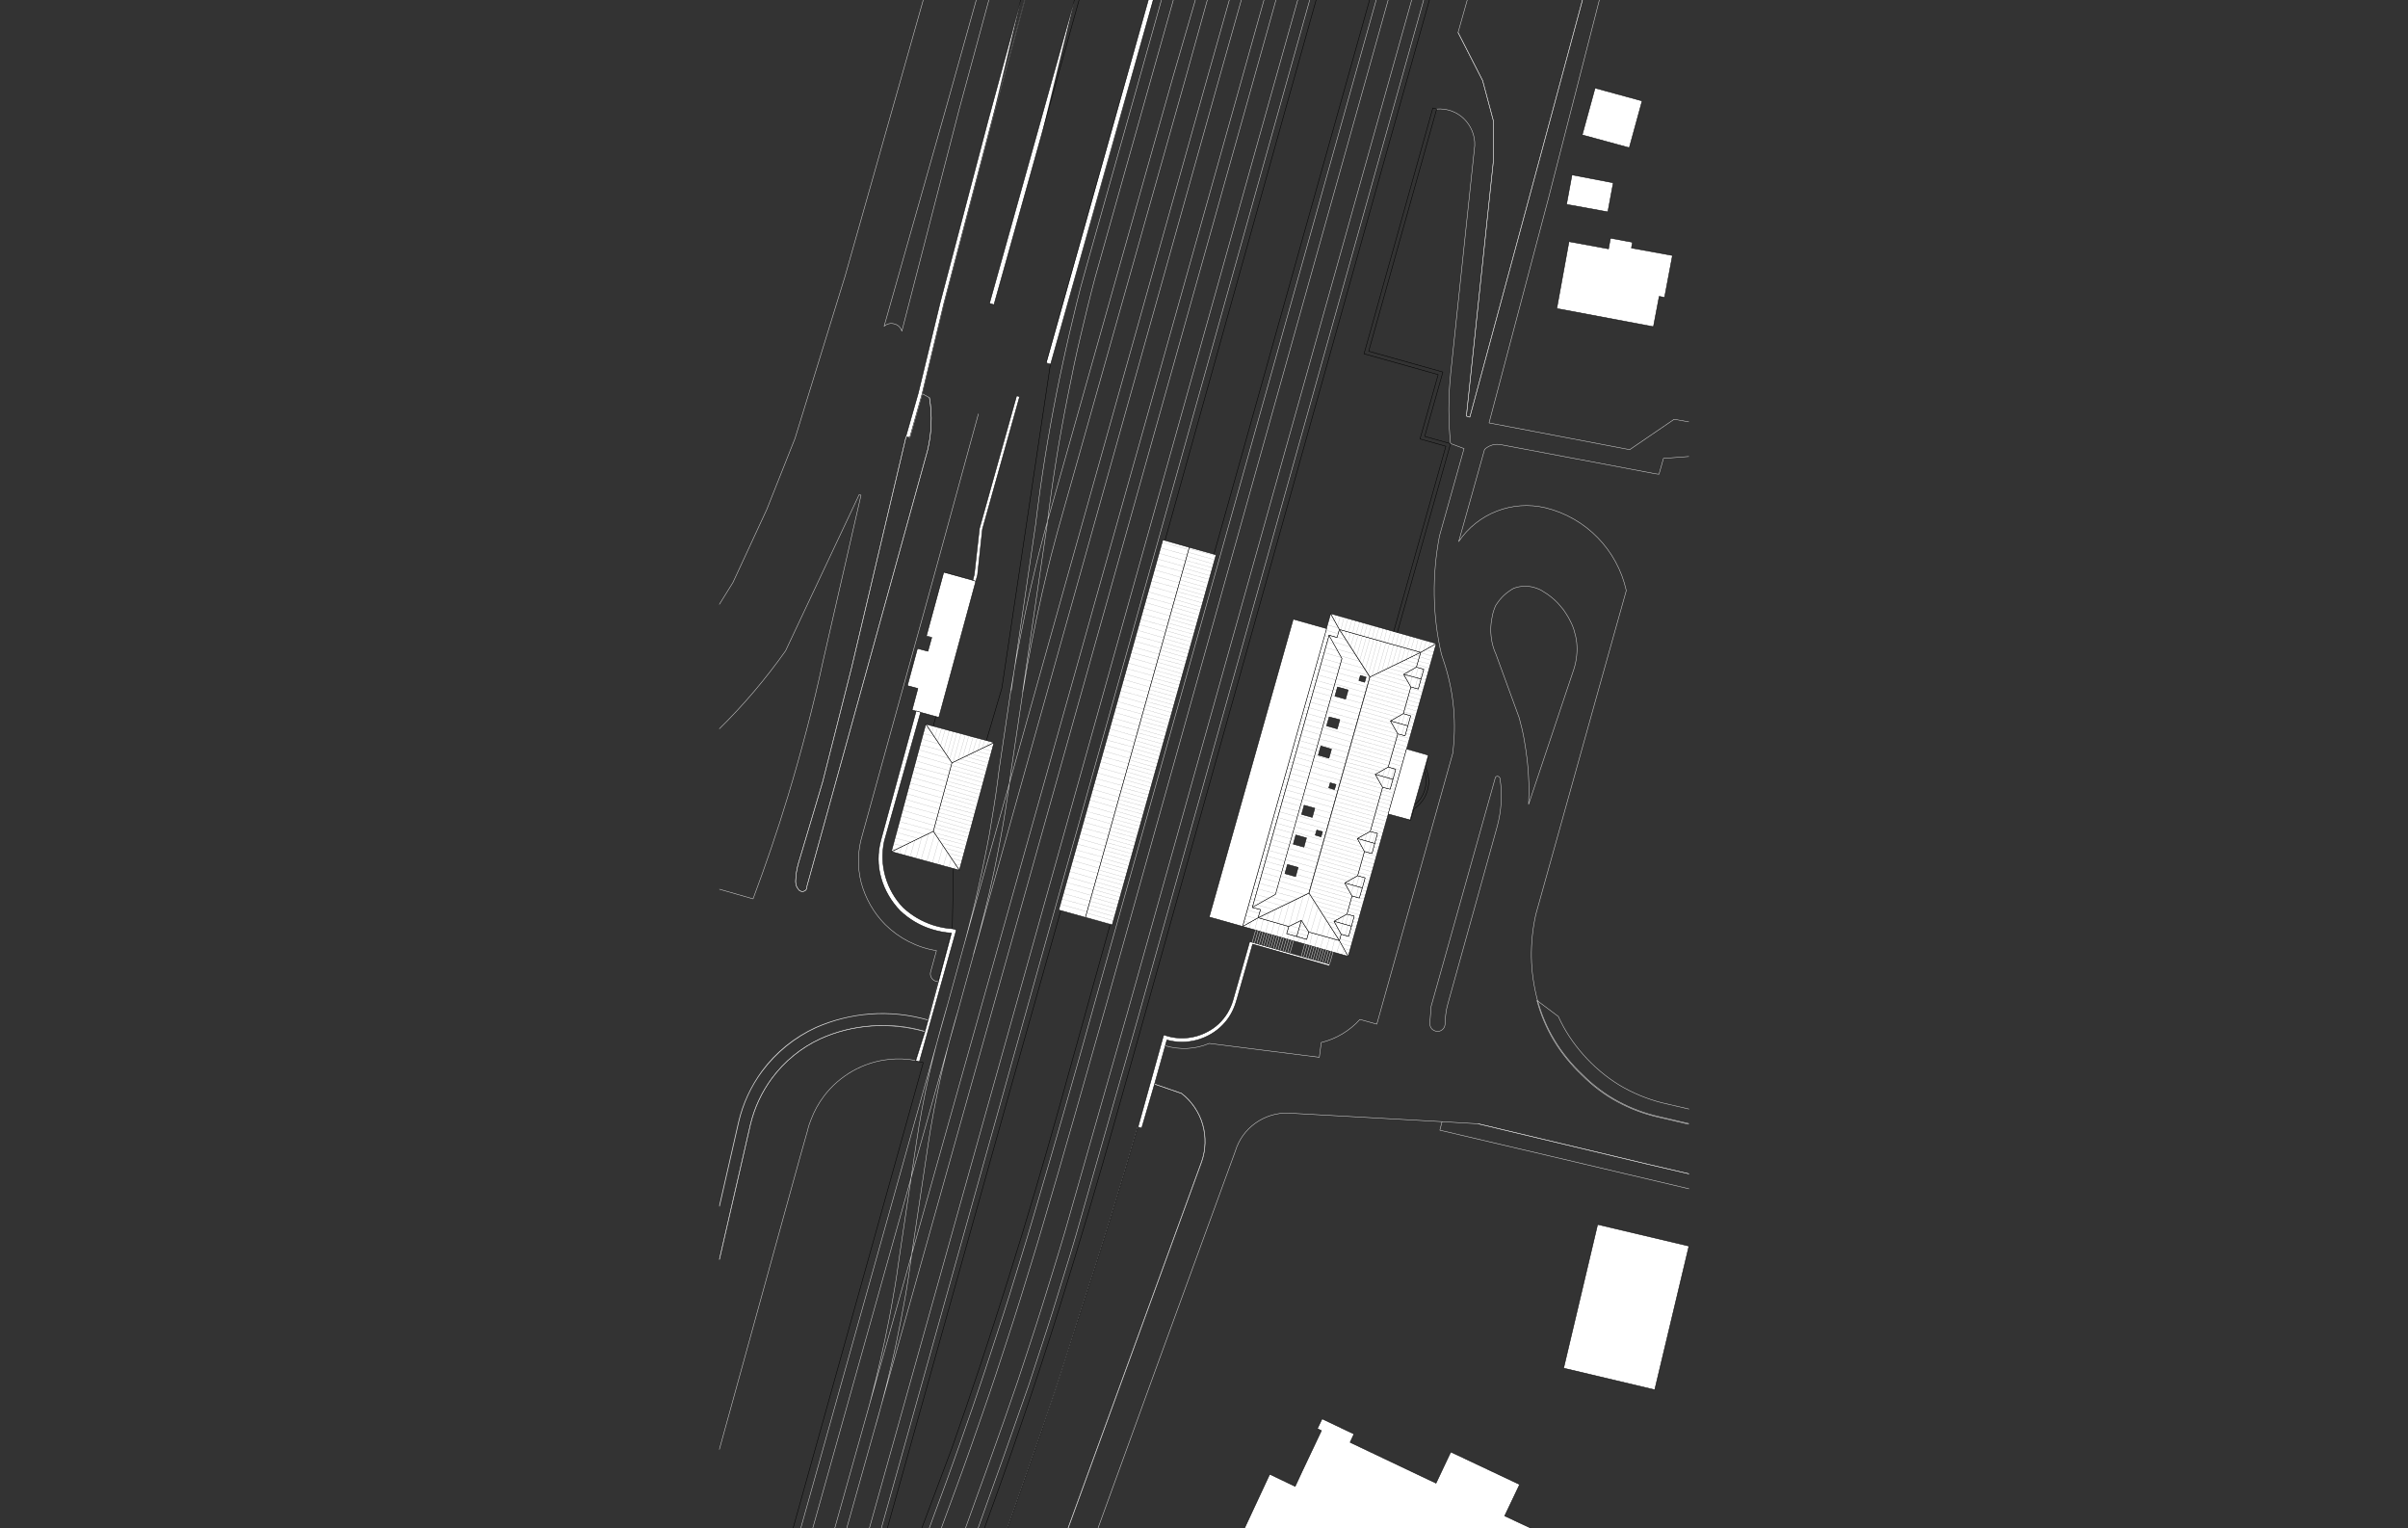 <?xml version="1.0" encoding="utf-8"?>
<!-- Generator: Adobe Illustrator 26.0.2, SVG Export Plug-In . SVG Version: 6.00 Build 0)  -->
<svg version="1.1" id="Layer_1" xmlns="http://www.w3.org/2000/svg" xmlns:xlink="http://www.w3.org/1999/xlink" x="0px" y="0px"
	 viewBox="0 0 1126.5 714.8" style="enable-background:new 0 0 1126.5 714.8;" xml:space="preserve">
<rect x="0" y="0" width="1126.5" height="714.8" fill="#333333" stroke="none"/>
<style type="text/css">
	.st0{fill-rule:evenodd;clip-rule:evenodd;fill:#FFFFFF;}
	.st1{fill:none;stroke:#777777;stroke-width:7.200000e-02;stroke-linecap:round;stroke-linejoin:round;stroke-miterlimit:10;}
	.st2{fill:none;stroke:#000000;stroke-width:0.216;stroke-linecap:round;stroke-linejoin:round;stroke-miterlimit:10;}
	
		.st3{clip-path:url(#SVGID_00000121263504249060219630000014276913322812128167_);fill:none;stroke:#000000;stroke-width:0.216;stroke-linecap:round;stroke-linejoin:round;stroke-miterlimit:10;}
	
		.st4{clip-path:url(#SVGID_00000121263504249060219630000014276913322812128167_);fill:none;stroke:#DDDDDD;stroke-width:0.216;stroke-linecap:round;stroke-linejoin:round;stroke-miterlimit:10;}
	
		.st5{clip-path:url(#SVGID_00000133502689952361439510000018163267651324891317_);fill:none;stroke:#000000;stroke-width:0.216;stroke-linecap:round;stroke-linejoin:round;stroke-miterlimit:10;}
	
		.st6{clip-path:url(#SVGID_00000133502689952361439510000018163267651324891317_);fill:none;stroke:#DDDDDD;stroke-width:0.216;stroke-linecap:round;stroke-linejoin:round;stroke-miterlimit:10;}
	
		.st7{clip-path:url(#SVGID_00000155124361042915402150000008253397084583194754_);fill:none;stroke:#000000;stroke-width:0.216;stroke-linecap:round;stroke-linejoin:round;stroke-miterlimit:10;}
	
		.st8{clip-path:url(#SVGID_00000119106530046353918050000005932500618236008629_);fill:none;stroke:#000000;stroke-width:0.216;stroke-linecap:round;stroke-linejoin:round;stroke-miterlimit:10;}
	
		.st9{clip-path:url(#SVGID_00000074431655269484865170000002791635314963435678_);fill:none;stroke:#000000;stroke-width:0.216;stroke-linecap:round;stroke-linejoin:round;stroke-miterlimit:10;}
	
		.st10{clip-path:url(#SVGID_00000085961477375117253560000005563111822101258407_);fill:none;stroke:#000000;stroke-width:0.216;stroke-linecap:round;stroke-linejoin:round;stroke-miterlimit:10;}
	.st11{fill:none;stroke:#DDDDDD;stroke-width:0.216;stroke-linecap:round;stroke-linejoin:round;stroke-miterlimit:10;}
	
		.st12{clip-path:url(#SVGID_00000092430070923797146260000018421476452213301640_);fill:none;stroke:#000000;stroke-width:0.216;stroke-linecap:round;stroke-linejoin:round;stroke-miterlimit:10;}
	
		.st13{clip-path:url(#SVGID_00000109012102650524239720000017657982677755946123_);fill:none;stroke:#000000;stroke-width:0.216;stroke-linecap:round;stroke-linejoin:round;stroke-miterlimit:10;}
</style>
<g>
	<polyline class="st0" points="608.8,430.4 612.3,435.9 611.3,439.4 606.6,438 608.8,430.4 	"/>
	<path class="st1" d="M609.2,431.1l-0.5-0.2 M610.9,433.5l-2.6-0.7 M612.4,435.9l-4.6-1.4 M611.9,437.8l-4.6-1.4"/>
	<polygon class="st2" points="608.8,430.4 612.3,435.9 611.3,439.4 606.6,438 608.8,430.4 	"/>
	<polyline class="st0" points="608.8,430.4 606.6,438 601.9,436.7 602.9,433.3 608.8,430.4 	"/>
	<path class="st1" d="M608.5,431.6l-1.2-0.2 M607.8,434.2l-4.1-1.2 M607.1,436.9l-4.6-1.4"/>
	<polygon class="st2" points="608.8,430.4 606.6,438 601.9,436.7 602.9,433.3 608.8,430.4 	"/>
	<polyline class="st0" points="656.6,315.4 662.6,312 666.1,313 664.8,317.6 656.6,315.4 	"/>
	<path class="st1" d="M658.9,314.2l-0.5,1.7 M661.1,312.8l-1,3.6 M663.5,312.1l-1.4,4.8 M665.2,312.8l-1.2,4.6"/>
	<polygon class="st2" points="656.6,315.4 662.6,312 666.1,313 664.8,317.6 656.6,315.4 	"/>
	<polyline class="st0" points="656.6,315.4 664.8,317.6 663.5,322.3 660,321.3 656.6,315.4 	"/>
	<path class="st1" d="M658.2,315.7l-0.5,1.4 M660.6,316.4l-1,4.1 M663.2,317.1l-1.2,4.8"/>
	<polygon class="st2" points="656.6,315.4 664.8,317.6 663.5,322.3 660,321.3 656.6,315.4 	"/>
	<polyline class="st0" points="602.9,433.3 588.6,429.2 581.3,433.3 630.7,447.3 626.6,439.9 612.3,435.9 611.3,439.4 601.9,436.7 
		602.9,433.3 	"/>
	<path class="st1" d="M581.9,433l-0.2,0.5 M585.2,431.3l-1,2.9 M588.4,429.4l-1.4,5.5 M591,429.9l-1.4,5.8 M593.6,430.6l-1.7,5.8
		 M596.3,431.3l-1.7,5.8 M598.7,432.1l-1.4,5.8 M601.3,432.8l-1.7,5.8 M603,436.9l-0.7,2.4 M605.4,437.6l-0.5,2.4 M608,438.3
		l-0.7,2.4 M610.7,439l-0.7,2.4 M614,436.4l-1.4,5.8 M616.7,437.1l-1.7,5.8 M619.3,437.8l-1.7,5.8 M622,438.5l-1.7,5.8 M624.4,439.3
		l-1.4,5.8 M627,440.2l-1.7,5.5 M628.7,443.6l-0.7,2.9 M630.6,446.9v0.2"/>
	<polygon class="st2" points="602.9,433.3 588.6,429.2 581.3,433.3 630.7,447.3 626.6,439.9 612.3,435.9 611.3,439.4 601.9,436.7 
		602.9,433.3 	"/>
	<polyline class="st0" points="612.3,435.9 626.6,439.9 612.4,417.7 588.6,429.2 602.9,433.3 608.8,430.4 612.3,435.9 	"/>
	<path class="st1" d="M590.5,428.5l-0.5,1.2 M593.6,426.8l-1,3.6 M596.8,425.3l-1.4,5.8 M600.1,423.7l-2.4,8.2 M603.2,422.2
		l-2.9,10.3 M606.4,420.5l-3.4,12.7 M609.7,419.1l-3.6,12.7 M612.8,418.1l-3.6,12.7 M614.8,421l-3.6,12.7 M616.7,424.1l-3.6,12
		 M618.6,427l-2.9,9.8 M620.5,430.1l-2.2,7.4 M622.4,433l-1.7,5.3 M624.4,436.1l-1,2.9 M626.3,439l-0.2,0.7"/>
	<polygon class="st2" points="612.3,435.9 626.6,439.9 612.4,417.7 588.6,429.2 602.9,433.3 608.8,430.4 612.3,435.9 	"/>
	<polyline class="st0" points="626.6,294.4 622.5,287 581.3,433.3 588.6,429.2 589.7,425.4 585.9,424.4 621.8,297.1 625.6,298.2 
		626.6,294.4 	"/>
	<path class="st1" d="M622.7,287.1L622.7,287.1 M624.6,290.5l-2.6-0.7 M626.5,293.8l-5.3-1.4 M626.3,296.5l-5.8-1.7 M621.7,297.9
		l-1.9-0.5 M621,300.5l-1.9-0.5 M620.3,303.2l-1.9-0.7 M619.6,305.6l-1.9-0.5 M618.8,308.2l-1.9-0.5 M618.1,310.9l-1.9-0.7
		 M617.4,313.3l-1.9-0.5 M616.7,315.9l-1.9-0.5 M616,318.5l-1.9-0.5 M615.2,320.9l-1.9-0.5 M614.5,323.6l-1.9-0.5 M613.8,326.2
		l-1.9-0.5 M613.1,328.9l-1.9-0.7 M612.4,331.3l-1.9-0.5 M611.6,333.9l-1.9-0.5 M610.7,336.5l-1.7-0.7 M610,338.9l-1.7-0.5
		 M609.2,341.6l-1.7-0.5 M608.5,344.2l-1.7-0.7 M607.8,346.6l-1.7-0.5 M607.1,349.3l-1.9-0.5 M606.4,351.9l-1.9-0.7 M605.6,354.3
		l-1.9-0.5 M604.9,356.9l-1.9-0.5 M604.2,359.6l-1.9-0.5 M603.5,362l-1.9-0.5 M602.8,364.6l-1.9-0.5 M602,367.3l-1.9-0.5
		 M601.3,369.9l-1.9-0.7 M600.6,372.3l-1.9-0.5 M599.9,374.9l-1.9-0.5 M599.2,377.6l-1.9-0.7 M598.4,380l-1.9-0.5 M597.7,382.6
		l-1.9-0.5 M597,385.3l-1.9-0.7 M596.3,387.7l-1.9-0.5 M595.6,390.3l-1.9-0.5 M594.8,392.9l-1.9-0.7 M594.1,395.3l-1.9-0.5
		 M593.4,398l-1.9-0.5 M592.7,400.6l-1.9-0.5 M592,403l-1.9-0.5 M591.2,405.7l-1.9-0.5 M590.5,408.3l-1.9-0.5 M589.8,410.9l-1.9-0.7
		 M589.1,413.3l-1.9-0.5 M588.4,416l-1.9-0.5 M587.6,418.6l-1.9-0.7 M586.9,421l-1.9-0.5 M586.2,423.7l-1.9-0.5 M589.3,427.3
		l-5.8-1.7 M587.9,429.7l-5-1.4 M584.8,431.6l-2.6-0.7"/>
	<polygon class="st2" points="626.6,294.4 622.5,287 581.3,433.3 588.6,429.2 589.7,425.4 585.9,424.4 621.8,297.1 625.6,298.2 
		626.6,294.4 	"/>
	<polyline class="st0" points="585.9,424.4 596.8,418.3 627.8,308 621.8,297.1 585.9,424.4 	"/>
	<path class="st1" d="M622.2,297.9l-0.5-0.2 M624.1,301.3l-3.1-1 M626,304.4l-5.8-1.4 M628,307.7l-8.4-2.4 M627.2,310.4l-8.4-2.4
		 M626.5,313l-8.4-2.4 M625.8,315.4l-8.4-2.4 M625.1,318.1l-8.4-2.4 M624.4,320.7l-8.4-2.4 M623.6,323.1l-8.4-2.4 M622.9,325.7
		l-8.4-2.4 M622.2,328.4l-8.4-2.4 M621.5,330.8l-8.4-2.4 M620.8,333.4l-8.4-2.4 M620,336.1l-8.4-2.4 M619.3,338.5l-8.4-2.2
		 M618.6,341.1l-8.4-2.4 M617.9,343.7l-8.4-2.4 M617.2,346.4l-8.4-2.4 M616.4,348.8l-8.4-2.4 M615.7,351.4l-8.4-2.4 M615,354.1
		l-8.4-2.4 M614.3,356.5l-8.4-2.4 M613.6,359.1l-8.4-2.4 M612.8,361.7l-8.4-2.4 M612.1,364.1l-8.4-2.4 M611.4,366.8l-8.4-2.4
		 M610.7,369.4l-8.4-2.4 M610,371.8l-8.4-2.4 M609.2,374.5l-8.4-2.4 M608.5,377.1l-8.4-2.4 M607.8,379.5l-8.4-2.2 M607.1,382.1
		l-8.4-2.4 M606.4,384.8l-8.4-2.4 M605.6,387.4l-8.4-2.4 M604.9,389.8l-8.4-2.4 M604.2,392.5l-8.4-2.4 M603.5,395.1l-8.4-2.4
		 M602.8,397.5l-8.4-2.4 M602,400.1l-8.6-2.4 M601.3,402.8l-8.6-2.4 M600.6,405.2l-8.6-2.4 M599.9,407.8l-8.6-2.4 M599.2,410.5
		l-8.6-2.4 M598.4,412.9l-8.6-2.4 M597.7,415.5l-8.6-2.4 M597,418.1l-8.6-2.4 M593.9,420.1l-6.2-1.7 M590.5,421.7l-3.6-1
		 M587.2,423.7l-1-0.2"/>
	<polygon class="st2" points="585.9,424.4 596.8,418.3 627.8,308 621.8,297.1 585.9,424.4 	"/>
	<path class="st0" d="M589.7,425.4l-1.1,3.8l23.7-11.5l28.5-101.1l-14.2-22.2l-1.1,3.8l-3.8-1.1l6.1,10.9l-31.1,110.3l-10.9,6.1
		L589.7,425.4 M639.1,316.7l-0.7,2.4l-2.7-0.8l0.7-2.4L639.1,316.7 M607.3,405.7l-1.2,4.3l-5-1.4l1.2-4.3L607.3,405.7 M611.2,391.9
		l-1.2,4.3l-5-1.4l1.2-4.3L611.2,391.9 M618.7,389l-0.7,2.4l-2.7-0.8l0.7-2.4L618.7,389 M615.1,378l-1.2,4.3l-5-1.4l1.2-4.3
		L615.1,378 M625,366.9l-0.7,2.4l-2.7-0.8l0.7-2.4L625,366.9 M622.9,350.4l-1.2,4.2l-5-1.4l1.2-4.3L622.9,350.4 M626.8,336.6
		l-1.2,4.3l-5-1.4l1.2-4.2L626.8,336.6 M630.7,322.7l-1.2,4.3l-5-1.4l1.2-4.3L630.7,322.7"/>
	<path class="st1" d="M604.4,391.7L604.4,391.7 M604.4,394.6l-0.7-0.2 M604.4,397.3l-1.4-0.5 M604.4,400.1l-2.2-0.7 M604.4,402.8
		l-2.9-0.7 M602.3,404.9l-1.4-0.5 M601.6,407.6l-1.4-0.5 M604.4,411.2l-5-1.4 M604.4,413.8l-5.8-1.7 M604.4,416.7l-6.5-1.9
		 M604.4,419.3l-7.2-1.9 M603.7,422l-8.9-2.4 M600.1,423.7l-8.6-2.4 M596.5,425.6l-8.4-2.4 M592.9,427.3l-3.4-1 M589.3,428.9h-0.5
		 M610.2,371.3v-0.2 M610.2,374l-0.7-0.2 M610.2,376.9l-1.4-0.5 M609.5,379.3L608,379 M610.2,382.4l-2.9-1 M610.2,385l-3.6-1
		 M610.2,387.9l-4.3-1.2 M610.2,390.5l-5-1.4 M605.9,392.2l-1.4-0.5 M610.2,396.1l-5.8-1.4 M610.2,398.9l-5.8-1.7 M610.2,401.6
		l-5.8-1.4 M610.2,404.5l-5.8-1.7 M610.2,407.3l-2.9-1 M610.2,410l-3.6-1 M610.2,412.9l-5.8-1.7 M610.2,415.5l-5.8-1.7 M610.2,418.4
		l-5.8-1.7 M607.3,420.3l-2.9-1 M617.2,348.3l-0.5-0.2 M617.2,350.9l-1.2-0.2 M617.2,353.8l-1.9-0.5 M617.2,356.5l-2.6-0.7
		 M617.2,359.3l-3.4-1 M617.2,362.2l-4.1-1.2 M617.2,364.9l-4.8-1.4 M617.2,367.7l-5.5-1.7 M617.2,370.4l-6.2-1.7 M617.2,373.3
		l-7-1.9 M617.2,375.9l-7-1.9 M617.2,378.8l-1.9-0.5 M610.2,376.9L610.2,376.9 M617.2,381.4l-2.6-0.7 M617.2,384.3l-7-1.9
		 M617.2,386.9l-7-1.9 M615.7,389.3l-5.5-1.4 M617.2,392.5l-7-1.9 M617.2,395.3l-6.2-1.7 M617.2,398.2l-7-2.2 M617.2,400.9l-7-1.9
		 M616.4,403.5l-6.2-1.9 M615.7,406.1l-5.5-1.7 M615,408.5l-4.8-1.2 M614.3,411.2l-4.1-1.2 M613.6,413.8l-3.4-1 M612.8,416.2
		l-2.6-0.7 M610.9,418.4h-0.7 M622.4,355.3l-5.3-1.4 M622.4,358.1l-5.3-1.7 M622.4,360.8l-5.3-1.4 M622.4,363.7l-5.3-1.4
		 M622.2,366.3l-5-1.4 M622.4,369.2l-5.3-1.4 M622.4,371.8l-5.3-1.4 M622.4,374.7l-5.3-1.4 M622.4,377.3l-5.3-1.4 M622.4,380.2
		l-5.3-1.4 M622.2,382.9l-5-1.4 M621.5,385.5l-4.3-1.2 M620.8,388.1l-3.6-1.2 M620,390.5l-1.4-0.2 M619.3,393.2l-2.2-0.7
		 M618.6,395.8l-1.4-0.5 M617.9,398.2h-0.7 M617.2,400.9L617.2,400.9 M622.4,330.3l-0.7-0.2 M622.4,333.2l-1.4-0.5 M621.7,335.8
		l-1.4-0.5 M621,338.2l-1.4-0.2 M622.4,341.3l-3.6-1 M622.4,344.2l-4.3-1.2 M622.4,346.9l-5-1.2 M622.4,349.7l-5.3-1.4 M617.4,351.2
		l-0.2-0.2 M625.8,342.3l-3.4-1 M625.8,345.2l-3.4-1 M625.8,347.8l-3.4-1 M625.8,350.7l-3.4-1 M625.8,353.6l-3.4-1 M625.8,356.2
		l-3.4-1 M625.8,359.1l-3.4-1 M625.8,361.7l-3.4-1 M625.8,364.6l-3.4-1 M625.8,367.3l-0.7-0.2 M625.8,370.1l-3.4-1 M625.1,372.8
		l-2.6-1 M624.4,375.2l-1.9-0.5 M623.6,377.8l-1.2-0.5 M622.9,380.5l-0.5-0.2 M625.8,317.6l-0.5-0.2 M625.8,320.2l-1.2-0.2
		 M625.3,322.9l-1.4-0.5 M624.6,325.5l-1.4-0.5 M625.8,328.6l-3.4-1 M625.8,331.3l-3.4-1 M625.8,334.1l-3.4-1 M625.8,298.1
		L625.8,298.1 M625.8,300.8l-2.2-0.5 M625.8,303.7h-0.2 M627.7,296l-1.2-0.5 M629.9,299.3l-4.1-1.2 M632,302.7l-6.2-1.9
		 M634.2,306.1l-8.4-2.4 M636.4,309.4l-9.1-2.6 M637.6,312.5l-10.1-2.9 M637.6,315.2l-10.8-2.9 M636.1,317.6l-10.1-2.9 M637.6,320.7
		l-11.8-3.1 M637.6,323.6l-11.8-3.4 M637.6,326.2l-7.2-1.9 M637.6,329.1l-7.9-2.2 M636.8,331.7l-11-3.1 M636.1,334.1l-10.3-2.9
		 M635.4,336.8l-9.6-2.6 M634.7,339.4l-7.9-2.2 M634,341.8l-7.9-2.2 M633.2,344.5l-7.4-2.2 M632.5,347.1l-6.7-1.9 M631.8,349.5
		l-6-1.7 M631.1,352.1l-5.3-1.4 M630.1,354.8l-4.3-1.2 M629.4,357.2l-3.6-1 M628.7,359.8l-2.9-0.7 M628,362.5l-2.2-0.7 M627.2,365.1
		l-1.4-0.5 M626.5,367.5l-0.7-0.2 M625.8,370.1L625.8,370.1 M638.5,312.8l-1-0.2 M640.7,316.1l-3.1-1 M640.4,318.8l-1.7-0.5
		 M639.7,321.4l-2.2-0.7 M639,324.1l-1.4-0.5 M638.3,326.5l-0.7-0.2"/>
	<path class="st2" d="M589.7,425.4l-1.1,3.8l23.7-11.5l28.5-101.1l-14.2-22.2l-1.1,3.8l-3.8-1.1l6.1,10.9l-31.1,110.3l-10.9,6.1
		L589.7,425.4 M639.1,316.7l-0.7,2.4l-2.7-0.8l0.7-2.4L639.1,316.7 M607.3,405.7l-1.2,4.3l-5-1.4l1.2-4.3L607.3,405.7 M611.2,391.9
		l-1.2,4.3l-5-1.4l1.2-4.3L611.2,391.9 M618.7,389l-0.7,2.4l-2.7-0.8l0.7-2.4L618.7,389 M615.1,378l-1.2,4.3l-5-1.4l1.2-4.3
		L615.1,378 M625,366.9l-0.7,2.4l-2.7-0.8l0.7-2.4L625,366.9 M622.9,350.4l-1.2,4.2l-5-1.4l1.2-4.3L622.9,350.4 M626.8,336.6
		l-1.2,4.3l-5-1.4l1.2-4.2L626.8,336.6 M630.7,322.7l-1.2,4.3l-5-1.4l1.2-4.3L630.7,322.7"/>
	<polyline class="st0" points="630.9,437.9 627.4,436.9 626.6,439.9 630.7,447.3 671.9,301 664.6,305.1 662.6,312 666.1,313 
		663.5,322.3 660,321.3 656.5,333.8 659.9,334.8 657.3,344.1 653.9,343.2 649.4,358.8 652.9,359.8 650.3,369.1 646.8,368.2 
		641,388.9 644.4,389.8 641.8,399.2 638.3,398.2 635.1,409.6 638.6,410.6 635.9,420 632.5,419 630.1,427.6 633.5,428.5 630.9,437.9 
			"/>
	<path class="st1" d="M671.9,301.5l-0.5-0.2 M671.4,303.4l-2.4-0.7 M670.9,305.1l-4.3-1.2 M670.4,307l-5.8-1.7 M669.7,308.9
		l-5.5-1.7 M669.2,310.6l-5.8-1.4 M668.8,312.5l-5.8-1.7 M668.3,314.5l-2.2-0.7 M667.8,316.1l-2.4-0.5 M667.3,318.1l-2.4-0.7
		 M666.8,319.7l-2.4-0.5 M666.1,321.7l-2.2-0.7 M665.6,323.6l-5.8-1.7 M665.2,325.3l-5.8-1.4 M664.7,327.2l-5.8-1.7 M664.2,329.1
		l-5.8-1.7 M663.7,330.8l-5.8-1.4 M663,332.7l-5.5-1.7 M662.5,334.6l-5.8-1.7 M662,336.3l-2.2-0.5 M661.6,338.2l-2.2-0.7
		 M661.1,339.9l-2.4-0.5 M660.6,341.8l-2.4-0.7 M660.1,343.7l-2.4-0.7 M659.4,345.4l-5.5-1.4 M658.9,347.3l-5.8-1.7 M658.4,349.3
		l-5.8-1.7 M658,350.9l-5.8-1.4 M657.5,352.9l-5.8-1.7 M657,354.5l-5.8-1.4 M656.3,356.5l-5.5-1.7 M655.8,358.4l-5.5-1.7
		 M655.3,360.1l-5.8-1.4 M654.8,362l-2.2-0.7 M654.4,363.9l-2.4-0.7 M653.9,365.6l-2.4-0.5 M653.4,367.5l-2.4-0.7 M652.7,369.4
		l-2.2-0.7 M652.2,371.1l-5.8-1.7 M651.7,373l-5.8-1.7 M651.2,374.7l-5.8-1.4 M650.8,376.6l-5.8-1.7 M650.3,378.5l-5.8-1.7
		 M649.6,380.2l-5.5-1.4 M649.1,382.1l-5.5-1.7 M648.6,384.1l-5.8-1.7 M648.1,385.7l-5.8-1.4 M647.6,387.7l-5.8-1.7 M647.2,389.6
		l-5.8-1.7 M646.7,391.3l-2.4-0.5 M646,393.2l-2.2-0.7 M645.5,394.9l-2.2-0.5 M645,396.8l-2.2-0.7 M644.5,398.7l-2.2-0.7 M644,400.4
		l-5.8-1.4 M643.6,402.3l-5.8-1.7 M643.1,404.2l-5.8-1.7 M642.4,405.9l-5.5-1.4 M641.9,407.8l-5.8-1.7 M641.4,409.7l-5.8-1.7
		 M640.9,411.4l-2.2-0.5 M640.4,413.3l-2.4-0.7 M640,415l-2.4-0.5 M639.2,416.9l-2.2-0.7 M638.8,418.9l-2.2-0.7 M638.3,420.5
		l-5.8-1.4 M637.8,422.5l-5.8-1.7 M637.3,424.4l-5.8-1.7 M636.8,426.1l-5.8-1.4 M636.4,428l-5.8-1.7 M635.6,429.7l-2.2-0.5
		 M635.2,431.6l-2.2-0.7 M634.7,433.5l-2.2-0.7 M634.2,435.2l-2.2-0.5 M633.7,437.1l-2.4-0.7 M633.2,439l-5.8-1.7 M632.5,440.7
		l-5.5-1.4 M632,442.6l-4.6-1.4 M631.6,444.5l-2.9-1 M631.1,446.2l-1-0.2"/>
	<polygon class="st2" points="630.9,437.9 627.4,436.9 626.6,439.9 630.7,447.3 671.9,301 664.6,305.1 662.6,312 666.1,313 
		663.5,322.3 660,321.3 656.5,333.8 659.9,334.8 657.3,344.1 653.9,343.2 649.4,358.8 652.9,359.8 650.3,369.1 646.8,368.2 
		641,388.9 644.4,389.8 641.8,399.2 638.3,398.2 635.1,409.6 638.6,410.6 635.9,420 632.5,419 630.1,427.6 633.5,428.5 630.9,437.9 
			"/>
	<polyline class="st0" points="627.4,436.9 624.1,430.9 630.1,427.6 632.5,419 629.1,413 635.1,409.6 638.3,398.2 635,392.2 
		641,388.9 646.8,368.2 643.4,362.2 649.4,358.8 653.9,343.2 650.5,337.2 656.5,333.8 660,321.3 656.6,315.4 662.6,312 664.6,305.1 
		640.9,316.6 612.4,417.7 626.6,439.9 627.4,436.9 	"/>
	<path class="st1" d="M664.2,306.8l-1.9-0.5 M663.7,308.5l-3.8-1 M663.2,310.4l-6-1.7 M662.5,312.1l-7.9-2.2 M660.1,313.5l-8.2-2.4
		 M657.7,314.7l-8.2-2.2 M657.5,316.6l-10.6-2.9 M658.9,319l-14.6-4.1 M660.1,321.4l-18.5-5.3 M659.6,323.3l-19-5.5 M659.2,325
		l-19-5.3 M658.7,326.9l-19.2-5.5 M658,328.6l-19-5.3 M657.5,330.5l-19-5.3 M657,332.5l-19-5.5 M656,334.1l-18.5-5.3 M653.6,335.3
		l-16.6-4.6 M651.5,336.8l-14.9-4.3 M651.5,338.7l-15.6-4.3 M652.9,341.1l-17.5-4.8 M653.9,343.3l-19-5.3 M653.4,345.2l-19-5.3
		 M652.9,347.1l-19-5.5 M652.4,348.8l-19-5.3 M652,350.7l-19.2-5.3 M651.2,352.6l-19-5.5 M650.8,354.3l-19-5.3 M650.3,356.2l-19-5.3
		 M649.8,358.1l-19-5.5 M648.1,359.6l-17.8-5 M646,360.8l-16.1-4.3 M643.6,362.2l-14.4-4.1 M645,364.6l-16.3-4.6 M646.2,367l-18-5.3
		 M646.7,368.9l-19-5.3 M646.2,370.9l-19-5.3 M645.7,372.8l-19-5.5 M645.2,374.5l-19-5.3 M644.5,376.4l-19-5.3 M644,378.3l-19-5.5
		 M643.6,380l-19-5.3 M643.1,381.9l-19-5.3 M642.6,383.6l-19-5.3 M642.1,385.5l-19-5.3 M641.6,387.4l-19.2-5.5 M640.7,389.1
		l-18.7-5.3 M638.3,390.3l-16.8-4.6 M635.9,391.7l-14.9-4.3 M635.9,393.7l-15.4-4.3 M637.3,396.1l-17.3-4.8 M638.5,398.5l-19-5.5
		 M637.8,400.1l-19-5.3 M637.3,402.1l-19-5.5 M636.8,403.7l-19-5.3 M636.4,405.7l-19-5.3 M635.9,407.6l-19-5.5 M635.4,409.3l-19-5.3
		 M633.2,410.7l-17.5-4.8 M630.8,412.1l-15.6-4.6 M629.6,413.6l-14.9-4.1 M630.8,416l-16.6-4.6 M632.3,418.4l-18.5-5.3 M632.3,420.3
		l-19-5.3 M631.8,422.2l-19-5.5 M631.1,423.9l-17.8-5 M630.6,425.8l-15.8-4.6 M630.1,427.7l-13.7-4.1 M627.7,428.9l-9.8-2.9
		 M625.3,430.1l-6-1.4 M624.8,432.1l-3.8-1 M626.3,434.5l-3.8-1 M627.5,436.9l-3.4-1 M627,438.5l-1.4-0.2"/>
	<polygon class="st2" points="627.4,436.9 624.1,430.9 630.1,427.6 632.5,419 629.1,413 635.1,409.6 638.3,398.2 635,392.2 
		641,388.9 646.8,368.2 643.4,362.2 649.4,358.8 653.9,343.2 650.5,337.2 656.5,333.8 660,321.3 656.6,315.4 662.6,312 664.6,305.1 
		640.9,316.6 612.4,417.7 626.6,439.9 627.4,436.9 	"/>
	<polyline class="st0" points="640.9,316.6 664.6,305.1 626.6,294.4 640.9,316.6 	"/>
	<path class="st1" d="M628.2,294.8l-0.5,1.2 M629.9,295.3l-0.7,2.9 M631.8,295.7l-1.2,4.6 M633.7,296.2l-1.9,6.2 M635.4,296.9
		l-2.2,7.7 M637.3,297.4l-2.6,9.4 M639.2,297.9l-3.1,11 M640.9,298.4l-3.6,12.5 M642.8,298.9l-4.1,14.2 M644.5,299.3l-4.3,15.8
		 M646.4,299.8l-4.6,16.3 M648.4,300.5l-4.1,14.4 M650,301l-3.6,13 M652,301.5l-3.1,11.3 M653.9,302l-2.9,9.8 M655.6,302.5l-2.2,8.2
		 M657.5,302.9l-1.9,6.5 M659.2,303.4l-1.2,5 M661.1,304.1l-1,3.1 M663,304.6l-0.5,1.4"/>
	<polygon class="st2" points="640.9,316.6 664.6,305.1 626.6,294.4 640.9,316.6 	"/>
	<polyline class="st0" points="671.9,301 622.5,287 626.6,294.4 664.6,305.1 671.9,301 	"/>
	<path class="st1" d="M623.2,287.1v0.7 M625.1,287.8l-0.7,2.4 M627,288.3l-1.2,4.3 M628.7,288.8l-1.4,5.8 M630.6,289.3l-1.7,5.8
		 M632.5,289.7l-1.7,5.8 M634.2,290.2l-1.4,5.8 M636.1,290.9l-1.7,5.5 M638,291.4l-1.7,5.8 M639.7,291.9l-1.7,5.8 M641.6,292.4
		l-1.7,5.8 M643.3,292.9l-1.4,5.8 M645.2,293.3l-1.7,5.8 M647.2,293.8l-1.7,5.8 M648.8,294.5l-1.4,5.5 M650.8,295l-1.7,5.8
		 M652.7,295.5l-1.7,5.8 M654.4,296l-1.4,5.8 M656.3,296.5l-1.7,5.8 M658.2,296.9l-1.7,5.8 M659.9,297.7l-1.7,5.5 M661.8,298.1
		l-1.7,5.5 M663.5,298.6l-1.4,5.8 M665.4,299.1l-1.7,5.8 M667.3,299.6l-1.4,4.8 M669,300.1l-0.7,3.1 M670.9,300.5l-0.2,1.2"/>
	<g>
		<defs>
			<polyline id="SVGID_1_" points="336.5,714.8 790.1,714.8 790.1,0 336.5,0 336.5,714.8 			"/>
		</defs>
		<clipPath id="SVGID_00000067948493248741970770000004354615739365615498_">
			<use xlink:href="#SVGID_1_"  style="overflow:visible;"/>
		</clipPath>
		
			<polygon style="clip-path:url(#SVGID_00000067948493248741970770000004354615739365615498_);fill:none;stroke:#000000;stroke-width:0.216;stroke-linecap:round;stroke-linejoin:round;stroke-miterlimit:10;" points="
			671.9,301 622.5,287 626.6,294.4 664.6,305.1 671.9,301 		"/>
		
			<path style="clip-path:url(#SVGID_00000067948493248741970770000004354615739365615498_);fill:none;stroke:#DDDDDD;stroke-width:0.216;stroke-linecap:round;stroke-linejoin:round;stroke-miterlimit:10;" d="
			M431.9,0l-0.5,1.8l-36.1,127.5l-23.4,75.8l-13.2,33.2l-15.8,34.1l-6.4,10.3 M336.5,340.9L336.5,340.9c11.4-11.2,21.8-23.5,31-36.5
			l34.4-73l0.9,0.2l-17.7,77.3c-4.6,21.4-10.2,42.6-16.5,63.5c-4.9,16.2-10.4,32.2-16.3,48l-15.7-4.5 M336.5,564.1l9-39.4
			c2-8.6,5.8-16.7,11-23.8c6.5-8.8,15.2-15.8,25.2-20.4c8-3.5,16.6-5.6,25.3-6.3c9.1-0.7,18.3,0.3,27.1,2.8l4.8-17.9
			c-1.4,0-2.7-0.8-3.3-2.1c-0.4-0.8-0.5-1.7-0.2-2.6l2.7-9.8c-9.1-1.4-17.6-5.8-24.1-12.3c-5.3-5.4-9.1-12.1-11.1-19.4
			c-1.9-7.4-1.7-15.1,0.5-22.3l16.8-60.8l16.9-61l20.6-75.2 M462.6,0l-13.9,51.2l-26.8,103.7c-0.5-1.7-1.8-3-3.5-3.4
			c-1.7-0.5-3.5-0.1-4.8,1.1l29.2-102.9L456.7,0 M434.8,186L434.8,186c0.7,4.1,1,8.4,0.8,12.6c-0.2,4-0.7,7.9-1.6,11.8l-56.5,204.1
			c0.1,0.9-0.3,1.8-1.1,2.2c-0.8,0.4-1.8,0.3-2.5-0.3c-0.5-0.5-0.9-1.1-1.2-1.7c-0.4-0.8-0.5-1.6-0.5-2.5c0.1-2.8,0.5-5.6,1.3-8.4
			l11.4-38.3l13.5-53.3l25.5-108.1l1.7,0.5l5.8-20.5l10.2-42.4l22.7-86.2l10.9-40L479.4,0 M715.1,376.2l21.3-63.6c0.6-2,1-4,1.2-6
			c0.2-2,0.2-4.1,0-6.1c-0.2-2-0.7-4-1.3-6c-0.6-1.9-1.5-3.8-2.5-5.6c-0.7-1.2-1.5-2.4-2.3-3.6c-0.9-1.1-1.8-2.2-2.8-3.3
			c-1-1-2-2-3.2-2.9c-1.1-0.9-2.3-1.7-3.5-2.4c-1-0.7-2.1-1.2-3.2-1.6c-1.1-0.4-2.3-0.7-3.5-0.8c-1.2-0.1-2.4-0.2-3.6,0
			c-1.2,0.1-2.4,0.4-3.5,0.8c-0.9,0.5-1.7,1-2.5,1.6c-0.8,0.6-1.6,1.2-2.3,1.9c-0.7,0.7-1.4,1.4-2,2.2c-0.6,0.8-1.2,1.6-1.7,2.4
			c-0.8,1.8-1.4,3.6-1.7,5.6c-0.4,1.9-0.6,3.8-0.6,5.8c0,1.9,0.2,3.9,0.6,5.8c0.4,1.9,1,3.8,1.8,5.5l10.9,29.8
			c0.9,3.3,1.7,6.6,2.3,10c0.6,3.4,1.1,6.8,1.5,10.2c0.4,3.4,0.6,6.8,0.7,10.2C715.3,369.4,715.2,372.8,715.1,376.2 M336.5,589.1
			l14.5-63.1c1.9-7.9,5.3-15.2,10.1-21.7c5.9-7.9,13.6-14.3,22.6-18.4c7.5-3.4,15.6-5.4,23.8-6c8.5-0.6,17,0.3,25.2,2.6l1.5-5.4
			c-8.8-2.5-18-3.5-27.1-2.8c-8.7,0.6-17.3,2.8-25.3,6.3c-10,4.6-18.6,11.6-25.2,20.4c-5.3,7.1-9,15.2-11,23.8l-9,39.4 M678.6,207.5
			L678.6,207.5c-1.1-10.7-1.1-21.4,0-32.1l0-0.3l11.3-107c0.2-4.7-1.7-9.3-5.1-12.6c-3.4-3.3-8.1-4.9-12.8-4.5 M499.7,714.8
			l62.5-171.5c1.9-5.6,2.1-11.6,0.5-17.3c-1.7-5.8-5.2-10.9-9.9-14.6l-12.7-4.4l5-17.9c6.8,2,14.1,1.7,20.6-1.1l51.5,6.5l0.9-6.9
			c7-1.7,13.3-5.5,18.1-10.8l7.9,2.2l35.5-126.6c1.8-13.9,0.6-27.9-3.6-41.3l-1.7-5.2c-4.2-18.1-4.4-36.9-0.9-55.2l11.5-40.9
			l-6.4-2.4 M790.1,549l-19.3-4.5l-79.3-18.9l-17-1l-71.8-4c-5.5-0.2-10.9,1.5-15.4,4.7c-4.5,3.2-7.8,7.8-9.4,13.1l-35.6,97.5
			l-28.7,79 M790.1,213.5l-11.9,0.9l-2.1,7.4l-1.6-0.2L702.3,208c-2.8-0.6-5.7,0.2-7.8,2.2l-12.1,43.1c8.9-13.2,25.1-19.5,40.6-15.8
			c18.9,4.6,33.6,19.7,37.8,38.7l-10.9,38.9l-31.4,112.5c-1.5,6.6-2.2,13.4-2.1,20.1c0.1,6.7,1.1,13.4,2.8,19.9
			c1.8,6.6,4.4,12.9,7.9,18.7c3.6,6,8.1,11.5,13.2,16.3c4.9,4.9,10.5,9.2,16.7,12.5c5.9,3.2,12.3,5.6,18.9,7.1l14.2,3.3 M748.2,0
			l-10,39l-13.9,54.1l-27.7,104.7l65.8,12.5l20.8-14.2l6.8,1.2 M682.1,15.2l11.5,22.5l5.1,19.1l0,17.8l-12.7,120l1.6,0.5l28.3-104.6
			L740.3,0"/>
	</g>
	<polyline class="st0" points="746.2,41.2 740.2,63.1 762.2,69.1 768.2,47.2 746.2,41.2 	"/>
	<polygon class="st2" points="746.2,41.2 740.2,63.1 762.2,69.1 768.2,47.2 746.2,41.2 	"/>
	<polyline class="st0" points="754.7,85.5 735.4,81.8 733,94.8 732.9,95.6 752.2,99.1 752.3,98.4 754.7,85.5 	"/>
	<polygon class="st2" points="754.7,85.5 735.4,81.8 733,94.8 732.9,95.6 752.2,99.1 752.3,98.4 754.7,85.5 	"/>
	<polyline class="st0" points="776.2,138.6 778.7,139.1 782.4,119.5 763.2,116 763.7,113.3 753.4,111.4 752.5,116.4 734,113 
		728.3,144.3 773.5,152.8 776.2,138.6 	"/>
	<polygon class="st2" points="776.2,138.6 778.7,139.1 782.4,119.5 763.2,116 763.7,113.3 753.4,111.4 752.5,116.4 734,113 
		728.3,144.3 773.5,152.8 776.2,138.6 	"/>
	<polyline class="st0" points="716.3,714.8 703.9,709 710.9,694.3 678.7,679.1 671.8,693.7 631.6,674.6 631.6,674.6 633.4,670.7 
		618.5,663.6 616.3,668.2 618.2,669.1 609.2,688.1 605.9,695.2 594,689.5 582.2,714.8 	"/>
	<g>
		<defs>
			<polyline id="SVGID_00000083083547728896726990000004890625743015401377_" points="336.5,714.8 790.1,714.8 790.1,0 336.5,0 
				336.5,714.8 			"/>
		</defs>
		<clipPath id="SVGID_00000056422257797029179300000012366824766079581328_">
			<use xlink:href="#SVGID_00000083083547728896726990000004890625743015401377_"  style="overflow:visible;"/>
		</clipPath>
		
			<polyline style="clip-path:url(#SVGID_00000056422257797029179300000012366824766079581328_);fill:none;stroke:#000000;stroke-width:0.216;stroke-linecap:round;stroke-linejoin:round;stroke-miterlimit:10;" points="
			716.3,714.8 703.9,709 710.9,694.3 678.7,679.1 671.8,693.7 631.6,674.6 631.6,674.6 633.4,670.7 618.5,663.6 616.3,668.2 
			618.2,669.1 609.2,688.1 605.9,695.2 594,689.5 582.2,714.8 		"/>
		
			<path style="clip-path:url(#SVGID_00000056422257797029179300000012366824766079581328_);fill:none;stroke:#DDDDDD;stroke-width:0.216;stroke-linecap:round;stroke-linejoin:round;stroke-miterlimit:10;" d="
			M790.1,556l-64.9-15.3l-51.6-12.1l1-4 M691.5,525.6l79.3,18.9l19.3,4.5 M790.1,518.7l-12.5-2.9c-7.1-1.8-13.9-4.6-20.2-8.4
			c-6.2-3.8-11.8-8.6-16.6-14c-4.8-5.4-8.8-11.4-11.8-18l-10-7.5c1.8,6.6,4.4,12.9,7.9,18.7c3.6,6,8.1,11.5,13.2,16.3
			c4.9,4.9,10.5,9.2,16.7,12.5c5.9,3.2,12.3,5.6,18.9,7.1l14.2,3.3"/>
		
			<polyline style="clip-path:url(#SVGID_00000056422257797029179300000012366824766079581328_);fill:none;stroke:#000000;stroke-width:0.216;stroke-linecap:round;stroke-linejoin:round;stroke-miterlimit:10;" points="
			640.3,164.3 640.6,163.2 672.1,51 670.3,50.5 638.9,162.7 638.1,165.5 		"/>
		
			<path style="clip-path:url(#SVGID_00000056422257797029179300000012366824766079581328_);fill:none;stroke:#DDDDDD;stroke-width:0.216;stroke-linecap:round;stroke-linejoin:round;stroke-miterlimit:10;" d="
			M740.3,0l-24.4,90.5l-28.3,104.6l-1.6-0.5l12.7-120l0-17.8l-5.1-19.1l-11.5-22.5L686.4,0 M677.3,469.6l23.1-83
			c2-7.4,2.5-15.1,1.3-22.6c-0.1-0.4-0.5-0.8-0.9-0.9c-0.4-0.1-0.9,0-1.2,0.4l-30.1,107.2c-0.2,2.6-0.4,5.3-0.6,7.9
			c0,1,0.3,1.9,0.9,2.6c0.7,0.7,1.6,1.1,2.5,1.2c1.9,0.1,3.5-1.3,3.7-3.2C676.1,476,676.4,472.7,677.3,469.6 M336.5,678l37.7-136.6
			l3.6-12.7c0.4-1.8,1-3.6,1.7-5.3c1.5-3.9,3.5-7.5,6-10.8c3.6-4.8,8.2-8.7,13.4-11.7c5.2-2.9,10.9-4.8,16.9-5.4
			c4.2-0.5,8.5-0.3,12.7,0.5l4.3-13.6c-8.2-2.4-16.7-3.3-25.2-2.6c-8.2,0.6-16.3,2.6-23.8,6c-8.9,4.2-16.7,10.5-22.6,18.4
			c-4.8,6.5-8.2,13.9-10.1,21.7l-14.5,63.1 M434.8,186l-3.4-1.9l-5.8,20.5l-1.7-0.5l-25.5,108.1l-13.5,53.3l-11.4,38.3
			c-0.8,2.7-1.2,5.5-1.3,8.4c0,0.9,0.2,1.7,0.5,2.5c0.3,0.7,0.7,1.2,1.2,1.7c0.7,0.6,1.7,0.8,2.5,0.3c0.8-0.4,1.3-1.3,1.1-2.2
			L434,210.3c0.9-3.9,1.5-7.8,1.6-11.8C435.8,194.3,435.5,190.1,434.8,186 M471.3,714.8l16.2-46c6.3-18.4,12.3-36.9,18.1-55.5
			c9.5-28.6,18.4-57.4,26.7-86.3l1.7,0.5l6-20.5l12.7,4.4c4.8,3.7,8.3,8.8,9.9,14.6c1.6,5.7,1.5,11.7-0.5,17.3l-62.5,171.5"/>
		
			<path style="clip-path:url(#SVGID_00000056422257797029179300000012366824766079581328_);fill:none;stroke:#000000;stroke-width:0.216;stroke-linecap:round;stroke-linejoin:round;stroke-miterlimit:10;" d="
			M668.7,0l-19.6,69.7L532.5,485.5 M545.1,489.1l-5,17.9l-6,20.5l-1.7-0.5c-8.3,28.9-17.2,57.7-26.7,86.3
			c-5.8,18.6-11.9,37.1-18.1,55.5l-16.2,46 M371,714.8l55.9-199.8l5-18l-1.9-0.5l-1.7-0.5l4.3-13.6l1.5-5.4l4.8-17.9l5.2-19.4
			l1.4-5.4l0.6-31.8l14.4-52.9l8.2-27.8l22.7-151.5l28.1-99.8L539.5,0 M471.3,714.8l16.2-46c6.3-18.4,12.3-36.9,18.1-55.5
			c9.5-28.6,18.4-57.4,26.7-86.3 M532.5,485.5l-10.4,36.9c-8.3,29.5-17,58.8-26.1,88c-5.8,18.5-11.8,36.9-18.1,55.2
			c-5.6,16.5-11.4,32.9-17.4,49.2"/>
		
			<path style="clip-path:url(#SVGID_00000056422257797029179300000012366824766079581328_);fill:none;stroke:#DDDDDD;stroke-width:0.216;stroke-linecap:round;stroke-linejoin:round;stroke-miterlimit:10;" d="
			M478.4,323.6l11.4-77.8l0,0c0.6-5.1,1.3-10.2,2-15.3c0.7-5.1,1.5-10.2,2.3-15.3c0.8-5.1,1.7-10.2,2.6-15.2
			c0.9-5.1,1.9-10.1,2.9-15.2c0.9-4.6,1.9-9.2,2.8-13.8c1-4.6,2-9.2,3.1-13.8c1.1-4.6,2.2-9.2,3.3-13.7c1.1-4.6,2.3-9.1,3.5-13.7
			l27.1-96.2L548.9,0 M473.1,322.8l11.4-77.7c0.6-5.1,1.3-10.3,2-15.4c0.7-5.1,1.5-10.3,2.3-15.4c0.8-5.1,1.7-10.2,2.6-15.3
			c0.9-5.1,1.9-10.2,2.9-15.3c0.9-4.6,1.9-9.3,2.9-13.9c1-4.6,2-9.2,3.1-13.9c1.1-4.6,2.2-9.2,3.3-13.8c1.1-4.6,2.3-9.2,3.6-13.7
			l0,0l27.1-96.2l9-32.1 M409.5,667.2L409.5,667.2c1.9-6.5,3.6-13.1,5.3-19.7c1.6-6.6,3.2-13.2,4.6-19.9c1.4-6.7,2.7-13.3,3.9-20
			c1.2-6.7,2.2-13.4,3.1-20.2l7.8-52.2c0.8-5.3,1.7-10.6,2.7-15.9c1-5.3,2.1-10.5,3.2-15.8c1.2-5.2,2.5-10.5,3.8-15.6
			c1.4-5.2,2.8-10.4,4.4-15.5 M404.3,665.7L404.3,665.7c1.9-6.5,3.6-13,5.2-19.5c1.6-6.5,3.1-13.1,4.5-19.7
			c1.4-6.6,2.7-13.2,3.8-19.8c1.2-6.6,2.2-13.3,3.1-20l0,0l7.8-52.3c0.8-5.4,1.7-10.7,2.7-16.1c1-5.3,2.1-10.7,3.3-16
			c1.2-5.3,2.5-10.6,3.9-15.8c1.4-5.3,2.9-10.5,4.4-15.7 M666,0L532.3,476.3l-29,101.6l0,0c-1.7,5.8-3.5,11.7-5.3,17.5
			c-1.8,5.8-3.6,11.6-5.4,17.5c-1.8,5.8-3.7,11.6-5.6,17.4c-1.9,5.8-3.8,11.6-5.7,17.4l0,0l0,0c-2,5.6-3.9,11.2-5.9,16.8
			c-2,5.6-3.9,11.2-5.9,16.8c-2,5.6-4,11.2-6,16.8c-2,5.6-4,11.2-6,16.8 M660.4,0L527.1,474.8l-29,101.6c-1.7,5.8-3.5,11.6-5.3,17.5
			c-1.8,5.8-3.6,11.6-5.4,17.4c-1.8,5.8-3.7,11.6-5.6,17.4c-1.9,5.8-3.8,11.5-5.7,17.3c-2,5.8-4,11.5-6,17.3
			c-2,5.8-4.1,11.5-6.1,17.2c-2,5.7-4.1,11.5-6.2,17.2c-2.1,5.7-4.1,11.5-6.2,17.2 M412.3,714.8L598.6,50.2L612.7,0 M406.7,714.8
			L593.4,48.7L607.1,0 M396.1,714.8l13.4-47.7L584,46l12.9-46 M390.5,714.8l13.8-49.1L578.8,44.6L591.3,0 M380.2,714.8l68.1-242.5
			l7.2-26.1L568.9,41.8L580.7,0 M374.6,714.8L443,470.9l7.2-26.1L563.7,40.3L575.1,0 M649.4,0L517,471.7c-2.4,8.4-4.8,16.9-7.2,25.3
			c-2.4,8.4-4.8,16.9-7.2,25.3c-2.4,8.4-4.9,16.8-7.3,25.3c-2.5,8.4-4.9,16.8-7.4,25.2c-1.7,5.9-3.5,11.7-5.3,17.6
			c-1.8,5.8-3.6,11.7-5.4,17.5c-1.8,5.8-3.7,11.7-5.6,17.5c-1.9,5.8-3.8,11.6-5.7,17.4c-1.9,5.8-3.9,11.5-5.9,17.3
			c-2,5.8-4,11.5-6,17.2c-2,5.7-4.1,11.5-6.2,17.2c-2.1,5.7-4.2,11.4-6.3,17.1l0,0l-1.2,3.3 M643.8,0L511.8,470.2
			c-2.4,8.4-4.7,16.9-7.1,25.3c-2.4,8.4-4.8,16.8-7.2,25.3c-2.4,8.4-4.9,16.8-7.3,25.2c-2.5,8.4-4.9,16.8-7.4,25.2
			c-1.7,5.8-3.5,11.7-5.3,17.5c-1.8,5.8-3.6,11.7-5.4,17.5c-1.8,5.8-3.7,11.6-5.6,17.4c-1.9,5.8-3.8,11.6-5.7,17.4
			c-1.9,5.8-3.9,11.5-5.8,17.2c-2,5.7-4,11.5-6,17.2c-2,5.7-4.1,11.4-6.1,17.1c-2.1,5.7-4.2,11.4-6.3,17.1l-1.9,5.2 M455.4,446.2
			L455.4,446.2c0.9-3.1,1.7-6.2,2.6-9.3c0.8-3.1,1.6-6.2,2.4-9.4c0.8-3.1,1.5-6.3,2.3-9.4c0.7-3.1,1.4-6.3,2.1-9.5
			c0.8-4,1.7-8,2.4-11.9c0.8-4,1.5-8,2.2-12c0.7-4,1.3-8,1.9-12c0.6-4,1.2-8,1.7-12.1l5.5-37c0.5-3,1-5.9,1.5-8.8
			c0.5-2.9,1-5.9,1.6-8.8c0.5-2.9,1.1-5.9,1.7-8.8c0.6-2.9,1.2-5.9,1.8-8.8c0.8-3.8,1.7-7.6,2.5-11.4c0.9-3.8,1.8-7.6,2.7-11.4
			c0.9-3.8,1.9-7.6,2.9-11.3c1-3.8,2-7.5,3.1-11.3l58-205.3L564.8,0 M450.2,444.8L450.2,444.8c0.9-3.1,1.7-6.2,2.5-9.3
			c0.8-3.1,1.6-6.2,2.4-9.3s1.5-6.2,2.2-9.3c0.7-3.1,1.4-6.2,2.1-9.4c0.8-3.9,1.6-7.9,2.4-11.8c0.8-4,1.5-7.9,2.1-11.9
			c0.7-4,1.3-8,1.9-11.9c0.6-4,1.1-8,1.6-12l0,0l5.5-37.1l0,0c0.5-3,1-5.9,1.5-8.9c0.5-3,1-5.9,1.6-8.9c0.6-3,1.1-5.9,1.7-8.9
			c0.6-3,1.2-5.9,1.8-8.9c0.8-3.8,1.7-7.7,2.5-11.5c0.9-3.8,1.8-7.6,2.7-11.5s1.9-7.6,2.9-11.4c1-3.8,2-7.6,3.1-11.4l58-205.3
			L559.2,0"/>
	</g>
	<path class="st0" d="M586,441.6l-7.1,24.9l-0.5,1.7c-1.2,4.2-3.3,8-6.3,11.1c-3.3,3.4-7.4,5.8-12,7.1c-4.7,1.3-9.6,1.3-14.2,0
		l-0.8,2.8l-5,17.9l-6,20.5l-1.7-0.5l12-43.1c4.9,1.8,10.2,2,15.3,0.6c3.8-1.1,7.4-3,10.3-5.7l0.1-0.1c3.2-3,5.5-6.8,6.7-11
		l7.6-26.6h0l0.2-0.8l37.5,10.6l-0.2,0.8L586,441.6"/>
	<path class="st2" d="M586,441.6l-7.1,24.9l-0.5,1.7c-1.2,4.2-3.3,8-6.3,11.1c-3.3,3.4-7.4,5.8-12,7.1c-4.7,1.3-9.6,1.3-14.2,0
		l-0.8,2.8l-5,17.9l-6,20.5l-1.7-0.5l12-43.1c4.9,1.8,10.2,2,15.3,0.6c3.8-1.1,7.4-3,10.3-5.7l0.1-0.1c3.2-3,5.5-6.8,6.7-11
		l7.6-26.6h0l0.2-0.8l37.5,10.6l-0.2,0.8L586,441.6"/>
	<polyline class="st0" points="477.5,0 473.5,15 462.4,55.8 439.8,141.6 429.6,183.8 423.8,204.1 425.6,204.6 431.4,184.1 
		441.6,141.7 464.3,55.4 	"/>
	<g>
		<defs>
			<polyline id="SVGID_00000036244329361578686270000011110582510019005325_" points="336.5,714.8 790.1,714.8 790.1,0 336.5,0 
				336.5,714.8 			"/>
		</defs>
		<clipPath id="SVGID_00000160883592420278446690000014146585091458675132_">
			<use xlink:href="#SVGID_00000036244329361578686270000011110582510019005325_"  style="overflow:visible;"/>
		</clipPath>
		
			<polyline style="clip-path:url(#SVGID_00000160883592420278446690000014146585091458675132_);fill:none;stroke:#000000;stroke-width:0.216;stroke-linecap:round;stroke-linejoin:round;stroke-miterlimit:10;" points="
			477.5,0 473.5,15 462.4,55.8 439.8,141.6 429.6,183.8 423.8,204.1 425.6,204.6 431.4,184.1 441.6,141.7 464.3,55.4 		"/>
	</g>
	<polyline class="st0" points="464.3,55.4 475.2,15.5 479.4,0 	"/>
	<g>
		<defs>
			<polyline id="SVGID_00000011027783877909327350000004925166910743498643_" points="336.5,714.8 790.1,714.8 790.1,0 336.5,0 
				336.5,714.8 			"/>
		</defs>
		<clipPath id="SVGID_00000095334958565742148000000001967911515828419486_">
			<use xlink:href="#SVGID_00000011027783877909327350000004925166910743498643_"  style="overflow:visible;"/>
		</clipPath>
		
			<polyline style="clip-path:url(#SVGID_00000095334958565742148000000001967911515828419486_);fill:none;stroke:#000000;stroke-width:0.216;stroke-linecap:round;stroke-linejoin:round;stroke-miterlimit:10;" points="
			464.3,55.4 475.2,15.5 479.4,0 		"/>
	</g>
	<polyline class="st0" points="502.6,0 485.5,61.2 462.9,141.9 465,142.5 487.6,61.8 	"/>
	<g>
		<defs>
			<polyline id="SVGID_00000013896986620723925070000018211394708915247261_" points="336.5,714.8 790.1,714.8 790.1,0 336.5,0 
				336.5,714.8 			"/>
		</defs>
		<clipPath id="SVGID_00000092446770253271246950000003522592699939737248_">
			<use xlink:href="#SVGID_00000013896986620723925070000018211394708915247261_"  style="overflow:visible;"/>
		</clipPath>
		
			<polyline style="clip-path:url(#SVGID_00000092446770253271246950000003522592699939737248_);fill:none;stroke:#000000;stroke-width:0.216;stroke-linecap:round;stroke-linejoin:round;stroke-miterlimit:10;" points="
			502.6,0 485.5,61.2 462.9,141.9 465,142.5 487.6,61.8 		"/>
	</g>
	<polyline class="st0" points="537.2,0 517.6,69.9 489.5,169.8 491.5,170.4 519.7,70.5 539.5,0 	"/>
	<g>
		<defs>
			<polyline id="SVGID_00000092425927752497359790000016001625413182551959_" points="336.5,714.8 790.1,714.8 790.1,0 336.5,0 
				336.5,714.8 			"/>
		</defs>
		<clipPath id="SVGID_00000046312654726930633270000008973868934690911623_">
			<use xlink:href="#SVGID_00000092425927752497359790000016001625413182551959_"  style="overflow:visible;"/>
		</clipPath>
		
			<path style="clip-path:url(#SVGID_00000046312654726930633270000008973868934690911623_);fill:none;stroke:#000000;stroke-width:0.216;stroke-linecap:round;stroke-linejoin:round;stroke-miterlimit:10;" d="
			M537.2,0l-19.7,69.9l-28.1,99.8l2.1,0.6l28.1-99.8L539.5,0 M487.6,61.8L504.8,0 M658.6,383.2l1.6-5.6c1.5-0.9,2.9-2.2,4-3.6
			c1.1-1.4,1.9-3.1,2.4-4.8c0.5-1.7,0.6-3.5,0.5-5.3c-0.2-1.8-0.7-3.5-1.5-5.1l1.6-5.8l1.1,0.3l-1.5,5.4c0.8,1.7,1.3,3.5,1.5,5.4
			c0.2,1.9,0,3.7-0.5,5.5c-0.5,1.8-1.3,3.5-2.4,5c-1.1,1.5-2.5,2.8-4,3.8l-1.5,5.2L658.6,383.2"/>
	</g>
	<polyline class="st0" points="666.7,358.6 661.1,378.3 659.7,383.5 649.4,380.7 658,350.3 668.2,353.2 666.7,358.6 	"/>
	<polygon class="st2" points="666.7,358.6 661.1,378.3 659.7,383.5 649.4,380.7 658,350.3 668.2,353.2 666.7,358.6 	"/>
	<polyline class="st0" points="565.7,428.9 605,289.6 620.6,294 581.3,433.3 565.7,428.9 	"/>
	<polygon class="st2" points="565.7,428.9 605,289.6 620.6,294 581.3,433.3 565.7,428.9 	"/>
	<path class="st11" d="M602.4,445.3l1.6-5.6 M601.3,445l1.6-5.6 M600.2,444.7l1.6-5.6 M599,444.4l1.6-5.6 M597.9,444.1l1.6-5.6
		 M596.8,443.8l1.6-5.6 M595.7,443.5l1.6-5.6 M594.6,443.1l1.6-5.6 M593.5,442.8l1.6-5.6 M592.4,442.5l1.6-5.6 M591.3,442.2l1.6-5.6
		 M590.2,441.9l1.6-5.6 M589.1,441.6l1.6-5.6 M588,441.3l1.6-5.6 M586.9,441l1.6-5.6 M585.8,440.7l1.6-5.6 M603.5,445.6l1.6-5.6
		 M620.9,450.6l1.6-5.6 M619.8,450.3l1.6-5.6 M618.7,449.9l1.6-5.6 M617.6,449.6l1.6-5.6 M616.5,449.3l1.6-5.6 M615.4,449l1.6-5.6
		 M614.3,448.7l1.6-5.6 M613.2,448.4l1.6-5.6 M612.1,448.1l1.6-5.6 M611,447.8l1.6-5.6 M609.9,447.4l1.6-5.6 M608.8,447.1l1.6-5.6
		 M622,450.9l1.6-5.6"/>
	<path class="st2" d="M653.7,295.8l24.9-88.3l-12.1-3.4L675,174l-34.6-9.7 M652,295.3l24.4-86.6l-12.1-3.4l8.5-30.1l-34.6-9.7"/>
	<polyline class="st0" points="456.5,271.8 439.2,335.5 426.7,332.1 429.4,322 424.5,320.7 429.2,303.3 434.1,304.6 435.9,298.2 
		433.4,297.5 441.5,267.7 456.5,271.8 	"/>
	<path class="st2" d="M456.5,271.8l-17.3,63.7l-12.5-3.4l2.7-10.1l-4.9-1.3l4.7-17.4l4.9,1.3l1.8-6.5l-2.5-0.7l8.1-29.8L456.5,271.8
		L456.5,271.8z M436.6,339.6l1.2-4.5"/>
	<polyline class="st0" points="436.6,388.8 445.3,356.8 465,347.3 448.8,407 436.6,388.8 	"/>
	<path class="st1" d="M465,347.6h-0.5 M464.5,349.5l-2.4-0.7 M464,351.4l-4.6-1.4 M463.6,353.1l-6.7-1.7 M463.1,355l-8.9-2.4
		 M462.6,356.9l-10.8-3.1 M462.1,358.6l-13-3.6 M461.4,360.5l-14.9-4.3 M460.9,362.5l-15.8-4.6 M460.4,364.1l-15.8-4.3 M460,366.1
		l-15.8-4.6 M459.5,368l-15.8-4.6 M459,369.7l-15.8-4.3 M458.5,371.6l-15.8-4.6 M458,373.5l-15.8-4.6 M457.6,375.2l-15.8-4.3
		 M457.1,377.1l-15.8-4.6 M456.6,379l-15.8-4.6 M456.1,380.7l-16.1-4.3 M455.6,382.6l-16.1-4.6 M454.9,384.3l-15.8-4.3 M454.4,386.2
		l-15.8-4.6 M454,388.1l-15.8-4.6 M453.5,389.8l-15.8-4.3 M453,391.7l-15.8-4.6 M452.5,393.7l-15.6-4.3 M452,395.3l-13.4-3.6
		 M451.6,397.3l-11.3-3.1 M451.1,399.2l-9.1-2.6 M450.6,400.9l-7-1.9 M450.1,402.8l-4.8-1.4 M449.6,404.7l-2.9-0.7 M449.2,406.4
		h-0.7"/>
	<polygon class="st2" points="436.6,388.8 445.3,356.8 465,347.3 448.8,407 436.6,388.8 	"/>
	<polyline class="st0" points="417,398.3 436.6,388.8 448.8,407 417,398.3 	"/>
	<path class="st1" d="M418.4,397.7l-0.2,1 M421.6,396.1l-0.7,3.1 M424.9,394.6l-1.7,5.3 M428,392.9l-2.2,7.7 M431.2,391.5l-2.6,9.8
		 M434.5,389.8l-3.6,12.2 M437.4,389.6l-3.8,13.2 M439.3,392.5l-3.1,11 M441.2,395.3l-2.4,8.9 M443.2,398.5l-1.9,6.5 M445.1,401.3
		l-1.2,4.3 M447,404.2l-0.5,2.2"/>
	<polygon class="st2" points="417,398.3 436.6,388.8 448.8,407 417,398.3 	"/>
	<polyline class="st0" points="445.3,356.8 433.1,338.7 465,347.3 445.3,356.8 	"/>
	<path class="st1" d="M435,339.2l-0.5,1.4 M436.7,339.7l-0.7,2.9 M438.6,340.1l-1.2,4.6 M440.5,340.6l-1.9,6.2 M442.2,341.1
		l-2.2,7.7 M444.1,341.6l-2.6,9.4 M446,342.1l-3.1,11 M447.7,342.5l-3.4,12.5 M449.6,343l-3.8,13.7 M451.6,343.7l-3.4,11.8
		 M453.2,344.2l-2.9,10.3 M455.2,344.7l-2.4,8.6 M457.1,345.2l-2.2,7 M458.8,345.7l-1.4,5.5 M460.7,346.1l-1.2,3.8 M462.6,346.6
		l-0.7,2.4 M464.3,347.1l-0.2,0.7"/>
	<polygon class="st2" points="445.3,356.8 433.1,338.7 465,347.3 445.3,356.8 	"/>
	<polyline class="st0" points="445.3,356.8 433.1,338.7 417,398.3 436.6,388.8 445.3,356.8 	"/>
	<path class="st1" d="M435,341.1l-2.2-0.5 M437.2,344.5l-5-1.4 M439.6,348.1l-8.2-2.4 M441.7,351.4l-11-3.1 M444.1,354.8l-14.2-4.1
		 M445.1,357.9l-15.8-4.6 M444.4,360.5l-15.8-4.6 M443.9,362.9l-16.1-4.3 M443.2,365.6l-16.1-4.6 M442.4,368.2l-15.8-4.6
		 M441.7,370.6l-15.8-4.3 M441,373.3l-15.8-4.6 M440.3,375.9l-15.8-4.6 M439.6,378.5l-15.8-4.6 M438.8,380.9l-15.8-4.3 M438.1,383.6
		l-15.8-4.6 M437.4,386.2l-15.8-4.6 M436.7,388.6l-15.8-4.3 M433.3,390.5l-13.2-3.6 M429.7,392.2l-10.3-2.9 M426.1,393.9l-7.2-1.9
		 M422.3,395.8l-4.1-1.2 M418.7,397.5l-1.2-0.5"/>
	<polygon class="st2" points="445.3,356.8 433.1,338.7 417,398.3 436.6,388.8 445.3,356.8 	"/>
	<path class="st0" d="M445.1,436.4L445.1,436.4c-3.1-0.2-6.2-0.8-9.1-1.7c-5.6-1.7-10.7-4.7-15-8.8c-4.1-4.3-7.2-9.5-8.8-15.2
		c-1.7-5.8-1.7-11.9-0.1-17.8l16.5-60.4l2.1,0.6l-17,60.3c-1.2,5.6-1,11.3,0.6,16.8c1.6,5.4,4.4,10.3,8.3,14.3
		c4,3.7,8.8,6.5,14.1,8.2c2.9,0.9,5.9,1.5,9,1.7l1.7,0.5l-17.3,61.7l-1.7-0.5l4.3-13.6l1.5-5.4l4.8-17.9l5.2-19.4L445.1,436.4"/>
	<path class="st2" d="M445.1,436.4L445.1,436.4c-3.1-0.2-6.2-0.8-9.1-1.7c-5.6-1.7-10.7-4.7-15-8.8c-4.1-4.3-7.2-9.5-8.8-15.2
		c-1.7-5.8-1.7-11.9-0.1-17.8l16.5-60.4l2.1,0.6l-17,60.3c-1.2,5.6-1,11.3,0.6,16.8c1.6,5.4,4.4,10.3,8.3,14.3
		c4,3.7,8.8,6.5,14.1,8.2c2.9,0.9,5.9,1.5,9,1.7l1.7,0.5l-17.3,61.7l-1.7-0.5l4.3-13.6l1.5-5.4l4.8-17.9l5.2-19.4L445.1,436.4"/>
	<polyline class="st0" points="456.5,271.8 457.3,268.9 459.6,247.5 477,185.5 475.6,185.1 458.2,247.2 455.8,268.6 455.1,271.4 
		456.5,271.8 	"/>
	<polygon class="st2" points="456.5,271.8 457.3,268.9 459.6,247.5 477,185.5 475.6,185.1 458.2,247.2 455.8,268.6 455.1,271.4 
		456.5,271.8 	"/>
	<polyline class="st0" points="650.5,337.2 656.5,333.8 659.9,334.8 658.6,339.5 650.5,337.2 	"/>
	<path class="st1" d="M652.7,336.1l-0.5,1.4 M655.1,334.6l-1,3.6 M657.2,333.9l-1.4,4.8 M659.2,334.4l-1.4,4.8"/>
	<polygon class="st2" points="650.5,337.2 656.5,333.8 659.9,334.8 658.6,339.5 650.5,337.2 	"/>
	<polyline class="st0" points="650.5,337.2 658.6,339.5 657.3,344.1 653.9,343.2 650.5,337.2 	"/>
	<path class="st1" d="M652,337.5l-0.2,1.4 M654.6,338.2l-1.2,4.1 M657.2,338.9l-1.4,4.8"/>
	<polygon class="st2" points="650.5,337.2 658.6,339.5 657.3,344.1 653.9,343.2 650.5,337.2 	"/>
	<polyline class="st0" points="643.4,362.2 649.4,358.8 652.9,359.8 651.6,364.5 643.4,362.2 	"/>
	<path class="st1" d="M645.7,361l-0.5,1.7 M647.9,359.6l-1,3.6 M650.3,358.9l-1.4,4.8 M652,359.6l-1.2,4.6"/>
	<polygon class="st2" points="643.4,362.2 649.4,358.8 652.9,359.8 651.6,364.5 643.4,362.2 	"/>
	<polyline class="st0" points="643.4,362.2 651.6,364.5 650.3,369.1 646.8,368.2 643.4,362.2 	"/>
	<path class="st1" d="M645,362.5l-0.5,1.4 M647.6,363.2l-1.2,4.1 M650,363.9l-1.2,4.8"/>
	<polygon class="st2" points="643.4,362.2 651.6,364.5 650.3,369.1 646.8,368.2 643.4,362.2 	"/>
	<polyline class="st0" points="635,392.2 641,388.9 644.4,389.8 643.1,394.5 635,392.2 	"/>
	<path class="st1" d="M637.1,391l-0.5,1.7 M639.5,389.8l-1,3.4 M641.6,389.1l-1.2,4.6 M643.6,389.6l-1.4,4.6"/>
	<polygon class="st2" points="635,392.2 641,388.9 644.4,389.8 643.1,394.5 635,392.2 	"/>
	<polyline class="st0" points="635,392.2 643.1,394.5 641.8,399.2 638.3,398.2 635,392.2 	"/>
	<path class="st1" d="M636.6,392.7l-0.5,1.2 M639,393.4l-1,3.8 M641.6,394.1l-1.4,4.6"/>
	<polygon class="st2" points="635,392.2 643.1,394.5 641.8,399.2 638.3,398.2 635,392.2 	"/>
	<polyline class="st0" points="629.1,413 635.1,409.6 638.6,410.6 637.3,415.3 629.1,413 	"/>
	<path class="st1" d="M631.3,411.9l-0.5,1.4 M633.7,410.5l-1,3.6 M635.9,409.7l-1.4,4.8 M637.6,410.2l-1.2,4.8"/>
	<polygon class="st2" points="629.1,413 635.1,409.6 638.6,410.6 637.3,415.3 629.1,413 	"/>
	<polyline class="st0" points="629.1,413 637.3,415.3 635.9,420 632.5,419 629.1,413 	"/>
	<path class="st1" d="M630.6,413.3l-0.5,1.4 M633.2,414.1l-1.2,4.1 M635.6,414.8l-1.2,4.8"/>
	<polygon class="st2" points="629.1,413 637.3,415.3 635.9,420 632.5,419 629.1,413 	"/>
	<polyline class="st0" points="624.1,430.9 630.1,427.6 633.5,428.5 632.2,433.2 624.1,430.9 	"/>
	<path class="st1" d="M626.3,429.7l-0.5,1.7 M628.7,428.5l-1,3.4 M630.8,427.7l-1.4,4.6 M632.5,428.2l-1.2,4.8"/>
	<polygon class="st2" points="624.1,430.9 630.1,427.6 633.5,428.5 632.2,433.2 624.1,430.9 	"/>
	<polyline class="st0" points="624.1,430.9 632.2,433.2 630.9,437.9 627.4,436.9 624.1,430.9 	"/>
	<path class="st1" d="M625.6,431.3l-0.5,1.4 M628.2,432.1l-1.2,3.8 M630.6,432.8l-1.2,4.6"/>
	<g>
		<defs>
			<polyline id="SVGID_00000013889009879612661850000017656695781401279375_" points="336.5,714.8 790.1,714.8 790.1,0 336.5,0 
				336.5,714.8 			"/>
		</defs>
		<clipPath id="SVGID_00000176019898627237661890000006212207065958641316_">
			<use xlink:href="#SVGID_00000013889009879612661850000017656695781401279375_"  style="overflow:visible;"/>
		</clipPath>
		
			<path style="clip-path:url(#SVGID_00000176019898627237661890000006212207065958641316_);fill:none;stroke:#000000;stroke-width:0.216;stroke-linecap:round;stroke-linejoin:round;stroke-miterlimit:10;" d="
			M624.1,430.9l8.1,2.3l-1.3,4.7l-3.5-1L624.1,430.9L624.1,430.9z M415.1,714.8l57.1-203.7l24-85l48.8-173.3L601.4,51l14.3-51
			 M640.7,0l-72.8,259.2l-48.5,173l-23.6,84.7c-7.7,27.5-15.8,54.9-24.4,82.1c-8.3,26.4-17,52.6-26.2,78.6l-14,37.2"/>
	</g>
	<polyline class="st0" points="544,252.5 556.4,256 507.8,429.1 495.3,425.6 544,252.5 	"/>
	<path class="st1" d="M556.2,257.1l-12.5-3.4 M555.5,259.7l-12.5-3.4 M554.8,262.4l-12.5-3.6 M554,265l-12.5-3.6 M553.3,267.4
		l-12.5-3.4 M552.6,270.1l-12.5-3.6 M551.9,272.7l-12.5-3.6 M551.2,275.1l-12.5-3.4 M550.4,277.7l-12.5-3.6 M549.7,280.4l-12.5-3.6
		 M549,282.8l-12.5-3.4 M548.3,285.4l-12.5-3.6 M547.6,288.1l-12.5-3.6 M546.8,290.5l-12.5-3.4 M546.1,293.1l-12.5-3.4 M545.4,295.7
		l-12.5-3.6 M544.7,298.4l-12.5-3.6 M544,300.8l-12.5-3.4 M543.2,303.4l-12.5-3.6 M542.5,306.1l-12.5-3.6 M541.8,308.5l-12.5-3.4
		 M541.1,311.1l-12.5-3.6 M540.4,313.7l-12.5-3.6 M539.6,316.1l-12.5-3.4 M538.9,318.8l-12.5-3.6 M538.2,321.4l-12.5-3.6
		 M537.5,323.8l-12.5-3.4 M536.8,326.5l-12.5-3.4 M536,329.1l-12.5-3.6 M535.3,331.7l-12.5-3.6 M534.6,334.1l-12.5-3.4 M533.9,336.8
		l-12.5-3.6 M533.2,339.4l-12.5-3.6 M532.4,341.8l-12.5-3.4 M531.7,344.5l-12.5-3.6 M531,347.1l-12.5-3.6 M530.3,349.5l-12.5-3.4
		 M529.6,352.1l-12.5-3.6 M528.8,354.8l-12.5-3.6 M528.1,357.2l-12.5-3.4 M527.4,359.8l-12.5-3.6 M526.7,362.5l-12.5-3.6 M526,365.1
		l-12.5-3.6 M525.2,367.5l-12.5-3.4 M524.5,370.1l-12.5-3.6 M523.8,372.8l-12.5-3.6 M523.1,375.2l-12.5-3.4 M522.4,377.8l-12.5-3.6
		 M521.6,380.5l-12.5-3.6 M520.9,382.9l-12.5-3.4 M520.2,385.5l-12.5-3.6 M519.5,388.1l-12.5-3.6 M518.8,390.5l-12.5-3.4 M518,393.2
		l-12.5-3.6 M517.3,395.8l-12.5-3.6 M516.6,398.2l-12.5-3.4 M515.9,400.9l-12.5-3.4 M515.2,403.5l-12.5-3.6 M514.4,406.1l-12.5-3.6
		 M513.7,408.5l-12.5-3.4 M513,411.2l-12.5-3.6 M512.3,413.8l-12.5-3.6 M511.6,416.2l-12.5-3.4 M510.8,418.9l-12.5-3.6 M510.1,421.5
		l-12.5-3.6 M509.4,423.9l-12.5-3.4 M508.7,426.5l-12.5-3.6"/>
	<polygon class="st2" points="544,252.5 556.4,256 507.8,429.1 495.3,425.6 544,252.5 	"/>
	<polyline class="st0" points="520.3,432.6 507.8,429.1 556.4,256 568.9,259.5 520.3,432.6 	"/>
	<path class="st1" d="M568.9,260l-12.5-3.4 M568.4,261.9l-12.5-3.6 M567.7,263.8l-12.2-3.6 M567.2,265.5l-12.5-3.4 M566.8,267.4
		l-12.5-3.6 M566.3,269.3l-12.5-3.6 M565.8,271l-12.5-3.4 M565.3,272.9l-12.5-3.6 M564.8,274.9l-12.5-3.6 M564.1,276.5l-12.5-3.4
		 M563.6,278.5l-12.5-3.6 M563.2,280.1l-12.5-3.4 M562.7,282.1l-12.5-3.6 M562.2,284l-12.5-3.6 M561.7,285.7l-12.5-3.4 M561.2,287.6
		l-12.5-3.6 M560.5,289.5l-12.5-3.6 M560,291.2l-12.5-3.4 M559.6,293.1l-12.5-3.6 M559.1,295l-12.5-3.6 M558.6,296.7l-12.5-3.4
		 M558.1,298.6l-12.5-3.6 M557.6,300.3l-12.5-3.4 M556.9,302.2l-12.5-3.6 M556.4,304.1l-12.5-3.6 M556,305.8l-12.5-3.4 M555.5,307.7
		l-12.5-3.6 M555,309.7l-12.5-3.6 M554.5,311.3L542,308 M554,313.3l-12.5-3.6 M553.3,315.2l-12.5-3.6 M552.8,316.9l-12.5-3.4
		 M552.4,318.8l-12.5-3.6 M551.9,320.5l-12.5-3.4 M551.4,322.4l-12.5-3.6 M550.9,324.3l-12.5-3.6 M550.2,326l-12.2-3.4 M549.7,327.9
		l-12.5-3.6 M549.2,329.8l-12.5-3.6 M548.8,331.5l-12.5-3.4 M548.3,333.4l-12.5-3.6 M547.8,335.3l-12.5-3.6 M547.3,337l-12.5-3.4
		 M546.6,338.9l-12.2-3.6 M546.1,340.6l-12.5-3.4 M545.6,342.5l-12.5-3.6 M545.2,344.5l-12.5-3.6 M544.7,346.1l-12.5-3.4
		 M544.2,348.1l-12.5-3.6 M543.7,350l-12.5-3.6 M543,351.7l-12.2-3.4 M542.5,353.6L530,350 M542,355.5l-12.5-3.6 M541.6,357.2
		l-12.5-3.4 M541.1,359.1l-12.5-3.6 M540.6,360.8l-12.5-3.4 M540.1,362.7l-12.5-3.6 M539.4,364.6l-12.2-3.6 M538.9,366.3l-12.5-3.4
		 M538.4,368.2l-12.5-3.6 M538,370.1l-12.5-3.6 M537.5,371.8l-12.5-3.4 M537,373.7l-12.5-3.6 M536.5,375.7l-12.5-3.6 M535.8,377.3
		l-12.5-3.4 M535.3,379.3l-12.5-3.6 M534.8,380.9l-12.5-3.4 M534.4,382.9l-12.5-3.6 M533.9,384.8l-12.5-3.6 M533.4,386.5l-12.5-3.4
		 M532.9,388.4l-12.5-3.6 M532.2,390.3l-12.5-3.6 M531.7,392l-12.5-3.4 M531.2,393.9l-12.5-3.6 M530.8,395.8l-12.5-3.6 M530.3,397.5
		l-12.5-3.4 M529.8,399.4l-12.5-3.6 M529.3,401.1l-12.5-3.4 M528.6,403l-12.5-3.6 M528.1,404.9l-12.5-3.6 M527.6,406.6l-12.5-3.4
		 M527.2,408.5l-12.5-3.6 M526.7,410.5l-12.5-3.6 M526.2,412.1l-12.5-3.4 M525.7,414.1l-12.5-3.6 M525,416l-12.5-3.6 M524.5,417.7
		l-12.5-3.4 M524,419.6l-12.5-3.6 M523.6,421.3l-12.5-3.4 M523.1,423.2l-12.5-3.6 M522.6,425.1l-12.5-3.6 M521.9,426.8l-12.2-3.4
		 M521.4,428.7l-12.5-3.6 M520.9,430.6l-12.5-3.6 M520.4,432.3l-12.5-3.4"/>
	<polygon class="st2" points="520.3,432.6 507.8,429.1 556.4,256 568.9,259.5 520.3,432.6 	"/>
	<polyline class="st0" points="747.4,572.7 790.1,582.8 774.1,650 731.5,639.9 747.4,572.7 	"/>
	<g>
		<defs>
			<polyline id="SVGID_00000021808409381253973900000011962236221138727587_" points="336.5,714.8 790.1,714.8 790.1,0 336.5,0 
				336.5,714.8 			"/>
		</defs>
		<clipPath id="SVGID_00000152982013682749222490000002297138819819638148_">
			<use xlink:href="#SVGID_00000021808409381253973900000011962236221138727587_"  style="overflow:visible;"/>
		</clipPath>
		
			<polygon style="clip-path:url(#SVGID_00000152982013682749222490000002297138819819638148_);fill:none;stroke:#000000;stroke-width:0.216;stroke-linecap:round;stroke-linejoin:round;stroke-miterlimit:10;" points="
			747.4,572.7 790.1,582.8 774.1,650 731.5,639.9 747.4,572.7 		"/>
	</g>
</g>
</svg>

